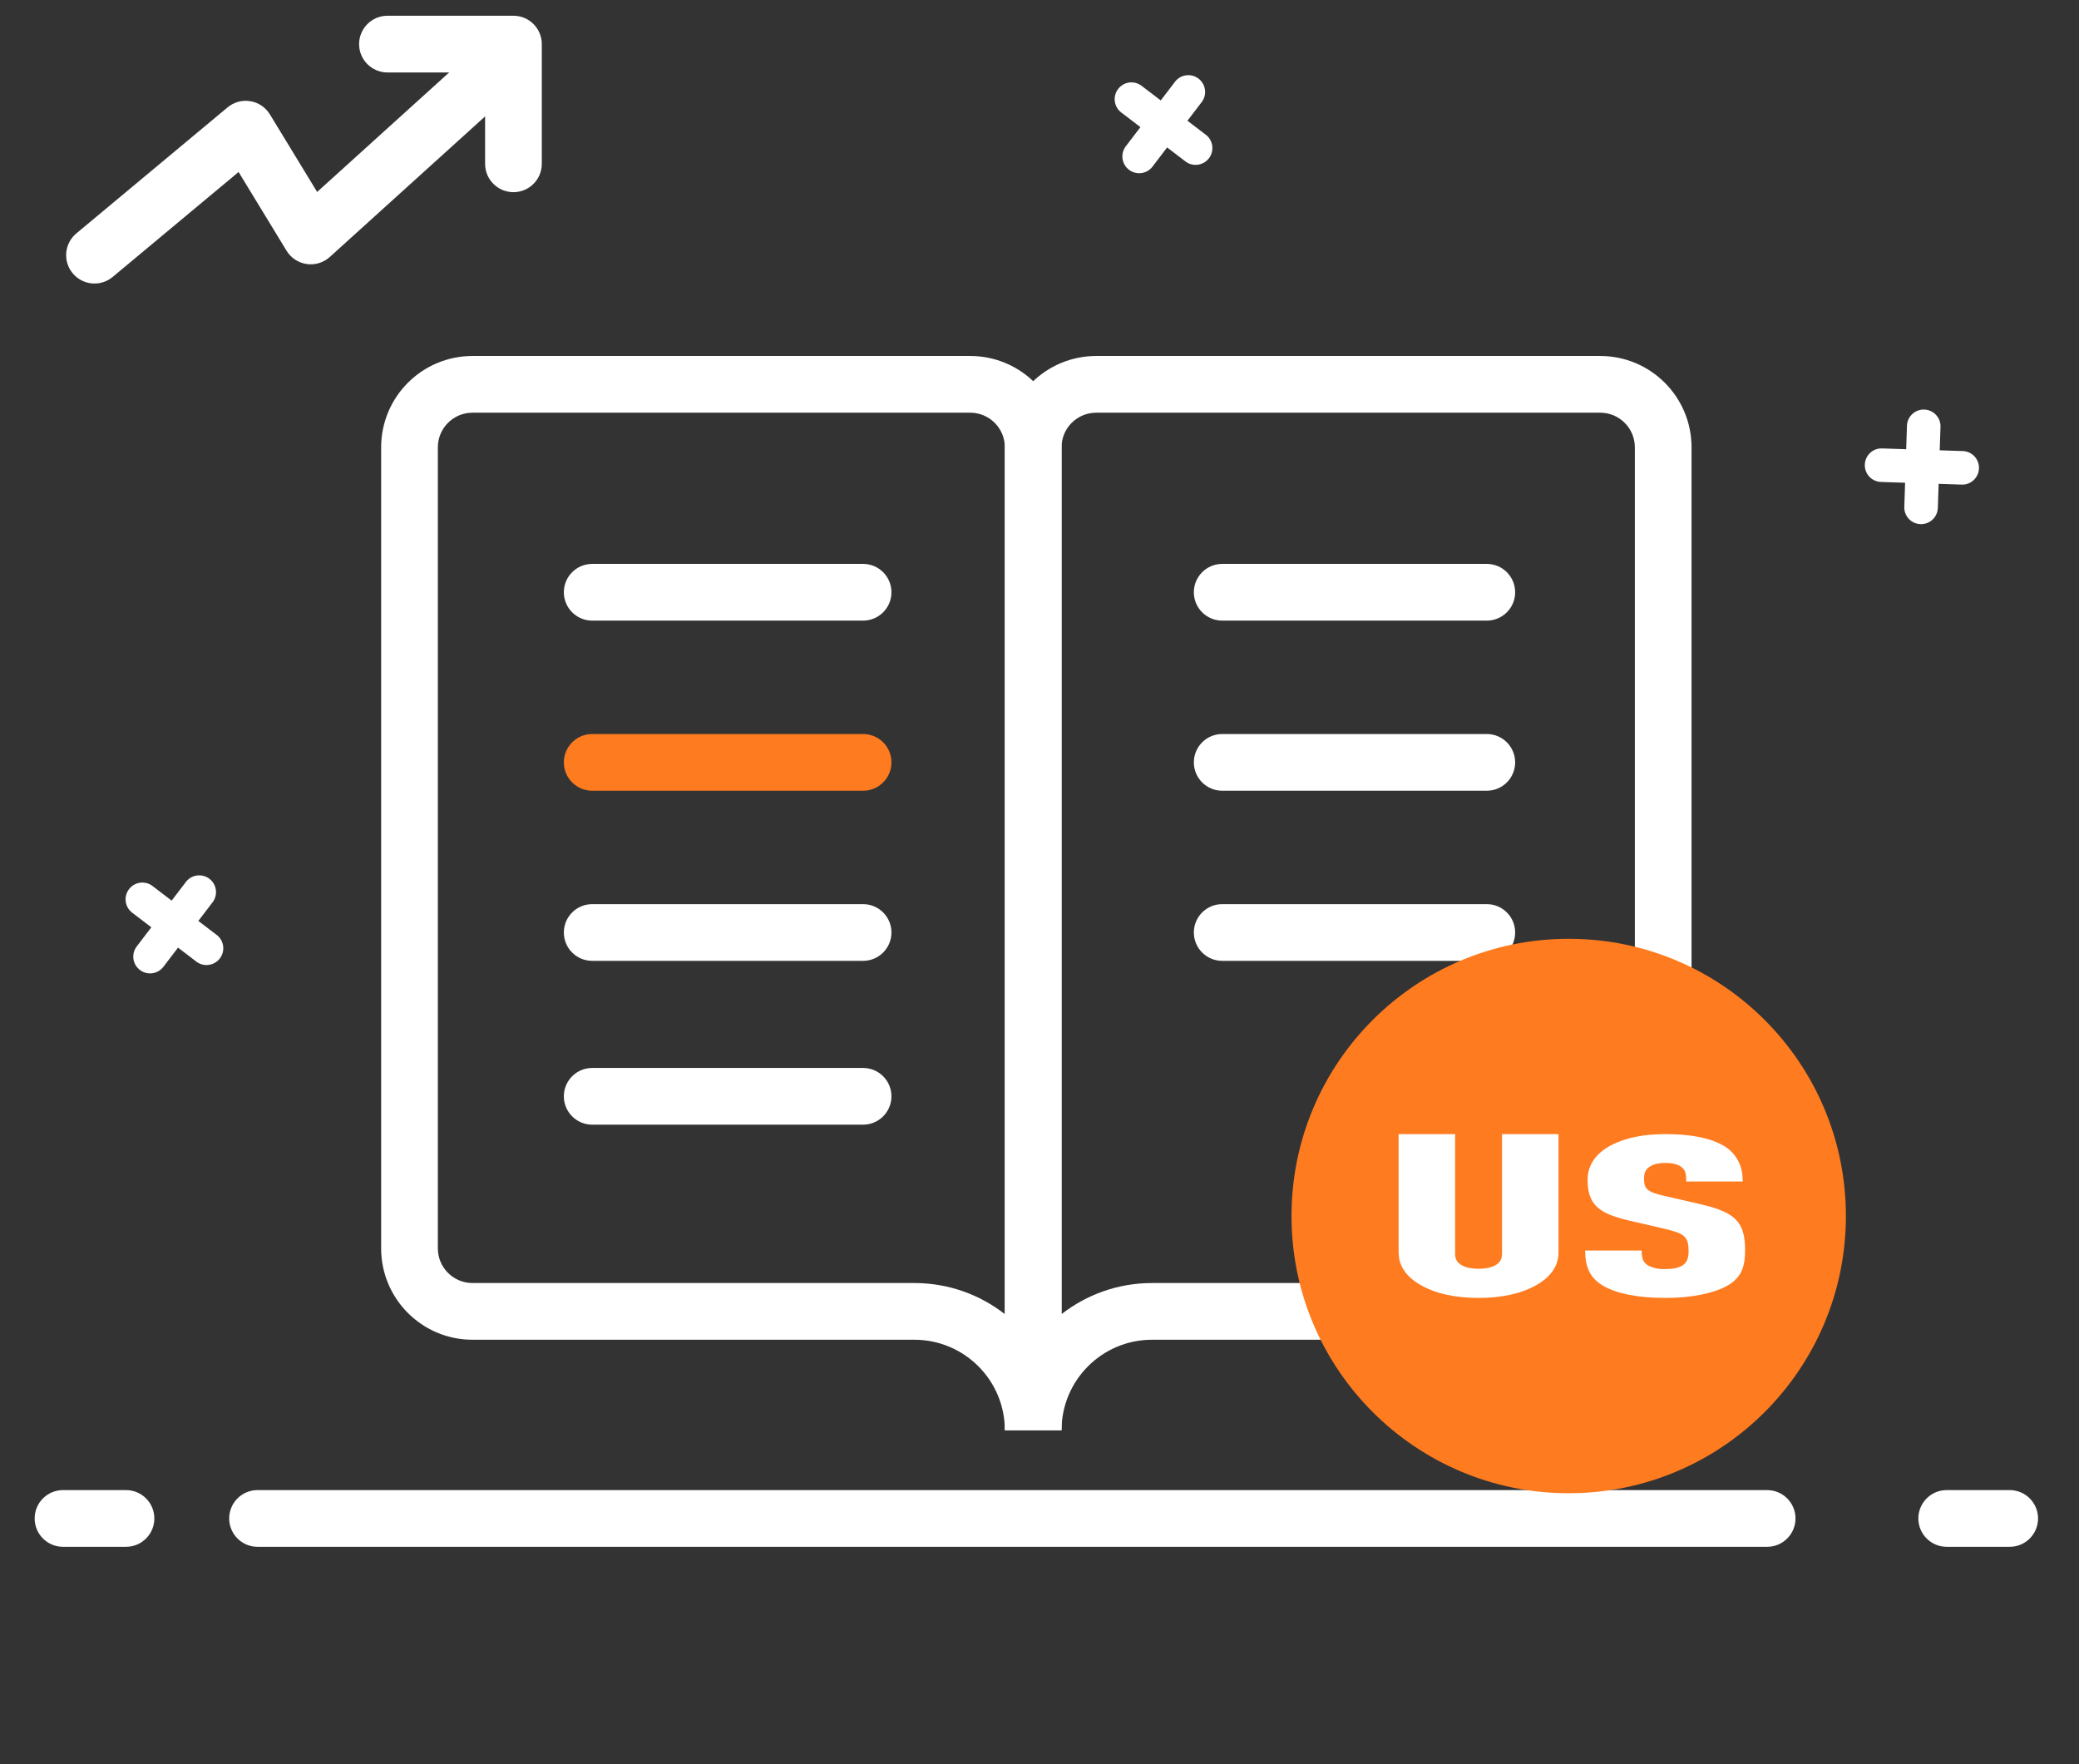 <svg width="330" height="280" viewBox="0 0 330 280" fill="none" xmlns="http://www.w3.org/2000/svg">
<rect x="0" y="0" width="330" height="280" fill="#333333" stroke="none"/>
<path fill-rule="evenodd" clip-rule="evenodd" d="M60.5 71C60.5 62.992 66.992 56.5 75 56.5H154C162.008 56.5 168.5 62.992 168.5 71V227H159.5C159.5 219.067 153.069 212.636 145.136 212.636H75C66.992 212.636 60.5 206.144 60.5 198.136V71ZM159.5 208.572V71C159.5 67.962 157.038 65.5 154 65.5H75C71.962 65.5 69.5 67.962 69.5 71V198.136C69.5 201.174 71.962 203.636 75 203.636H145.136C150.552 203.636 155.538 205.479 159.5 208.572Z" fill="white"/>
<path fill-rule="evenodd" clip-rule="evenodd" d="M268.5 71C268.5 62.992 262.008 56.5 254 56.5H174C165.992 56.5 159.5 62.992 159.5 71V227H168.5C168.5 219.067 174.931 212.636 182.864 212.636H254C262.008 212.636 268.5 206.145 268.5 198.136V71ZM168.5 208.572V71C168.5 67.962 170.962 65.5 174 65.5H254C257.038 65.5 259.5 67.962 259.5 71V198.136C259.5 201.174 257.038 203.636 254 203.636H182.864C177.448 203.636 172.462 205.479 168.5 208.572Z" fill="white"/>
<path fill-rule="evenodd" clip-rule="evenodd" d="M89.5 94C89.5 91.515 91.515 89.5 94 89.5H137C139.485 89.5 141.5 91.515 141.5 94C141.5 96.485 139.485 98.5 137 98.5H94C91.515 98.5 89.5 96.485 89.5 94Z" fill="white"/>
<path fill-rule="evenodd" clip-rule="evenodd" d="M189.5 94C189.5 91.515 191.515 89.5 194 89.5H236C238.485 89.5 240.5 91.515 240.5 94C240.5 96.485 238.485 98.5 236 98.5H194C191.515 98.5 189.5 96.485 189.5 94Z" fill="white"/>
<path fill-rule="evenodd" clip-rule="evenodd" d="M89.5 148C89.5 145.515 91.515 143.5 94 143.5H137C139.485 143.5 141.5 145.515 141.5 148C141.5 150.485 139.485 152.5 137 152.5H94C91.515 152.5 89.5 150.485 89.5 148Z" fill="white"/>
<path fill-rule="evenodd" clip-rule="evenodd" d="M89.5 121C89.5 118.515 91.515 116.5 94 116.5H137C139.485 116.5 141.5 118.515 141.5 121C141.5 123.485 139.485 125.5 137 125.5H94C91.515 125.5 89.5 123.485 89.5 121Z" fill="#FF7B1F"/>
<path fill-rule="evenodd" clip-rule="evenodd" d="M189.5 121C189.5 118.515 191.515 116.5 194 116.5H236C238.485 116.5 240.5 118.515 240.5 121C240.5 123.485 238.485 125.5 236 125.5H194C191.515 125.5 189.5 123.485 189.5 121Z" fill="white"/>
<path fill-rule="evenodd" clip-rule="evenodd" d="M189.5 148C189.5 145.515 191.515 143.5 194 143.5H236C238.485 143.5 240.5 145.515 240.5 148C240.5 150.485 238.485 152.5 236 152.5H194C191.515 152.5 189.5 150.485 189.5 148Z" fill="white"/>
<path fill-rule="evenodd" clip-rule="evenodd" d="M89.5 174C89.5 171.515 91.515 169.5 94 169.5H137C139.485 169.5 141.5 171.515 141.5 174C141.5 176.485 139.485 178.5 137 178.5H94C91.515 178.5 89.5 176.485 89.5 174Z" fill="white"/>
<path fill-rule="evenodd" clip-rule="evenodd" d="M36.379 241C36.379 238.515 38.394 236.5 40.879 236.5H280.5C282.985 236.5 285 238.515 285 241C285 243.485 282.985 245.5 280.5 245.5H40.879C38.394 245.5 36.379 243.485 36.379 241Z" fill="white"/>
<path fill-rule="evenodd" clip-rule="evenodd" d="M304.5 241C304.5 238.515 306.515 236.5 309 236.5H319C321.485 236.5 323.5 238.515 323.5 241C323.5 243.485 321.485 245.5 319 245.5H309C306.515 245.5 304.5 243.485 304.5 241Z" fill="white"/>
<path fill-rule="evenodd" clip-rule="evenodd" d="M5.5 241C5.5 238.515 7.515 236.5 10 236.5H20C22.485 236.5 24.5 238.515 24.5 241C24.5 243.485 22.485 245.5 20 245.5H10C7.515 245.5 5.5 243.485 5.5 241Z" fill="white"/>
<circle cx="249" cy="193" r="44" fill="#FF7B1F"/>
<path d="M222 180H230.969V199.067C230.969 200.731 232.67 201.372 234.692 201.372C236.461 201.372 237.984 200.878 238.339 199.639L238.415 199.067V180H247.385V198.815C247.385 200.869 246.183 202.603 244.034 203.868C241.631 205.281 238.483 206 234.692 206C230.902 206 227.745 205.281 225.351 203.868C223.506 202.793 222.364 201.355 222.076 199.673L222 198.807V180Z" fill="white"/>
<path d="M256.032 181.612C258.182 180.572 260.898 180 264.308 180C268.285 180 271.187 180.572 273.15 181.612C274.1 182.054 274.918 182.747 275.52 183.62C276.122 184.492 276.487 185.513 276.577 186.578L276.628 187.523H267.658C267.658 186.621 267.658 185.798 266.897 185.226C266.389 184.836 265.636 184.576 264.308 184.576C263.047 184.576 262.226 184.871 261.718 185.269C261.152 185.694 260.957 186.231 260.957 187.089C260.957 188.519 261.363 189.057 263.267 189.577L264.054 189.776L269.672 191.067C275.358 192.359 277 193.823 277 198.443C277 201.025 276.433 202.811 274.098 204.102C272.075 205.22 268.665 206 264.308 206C259.891 206 256.608 205.281 254.585 204.137C252.648 203.045 251.827 201.537 251.649 199.422L251.615 198.477H260.585C260.585 199.517 260.712 200.271 261.532 200.809C262.387 201.264 263.346 201.474 264.308 201.415C265.695 201.415 266.584 201.207 267.151 200.774C267.777 200.341 268.031 199.665 268.031 198.625C268.031 196.432 267.464 195.86 265.01 195.227L264.122 195.002L258.435 193.685C253.892 192.61 251.996 191.249 251.996 187.271C251.996 184.905 253.325 182.938 256.032 181.612Z" fill="white"/>
<path d="M302.397 76.62L298.568 76.492C298.218 76.481 297.875 76.4 297.556 76.255C297.238 76.11 296.951 75.904 296.713 75.648C296.474 75.392 296.289 75.091 296.167 74.763C296.045 74.435 295.989 74.087 296.002 73.737C296.013 73.388 296.093 73.045 296.237 72.728C296.381 72.41 296.586 72.124 296.84 71.886C297.095 71.647 297.394 71.462 297.72 71.339C298.047 71.216 298.394 71.159 298.743 71.171L302.568 71.298L302.696 67.469C302.746 66.783 303.06 66.143 303.572 65.683C304.083 65.223 304.753 64.979 305.441 65.001C306.128 65.024 306.78 65.312 307.261 65.804C307.741 66.296 308.012 66.956 308.018 67.644L307.89 71.469L311.719 71.597C312.393 71.663 313.016 71.984 313.462 72.493C313.909 73.003 314.145 73.662 314.122 74.339C314.1 75.016 313.821 75.659 313.343 76.138C312.864 76.617 312.221 76.896 311.545 76.918L307.719 76.791L307.592 80.62C307.58 80.97 307.499 81.314 307.354 81.632C307.209 81.95 307.003 82.237 306.747 82.475C306.491 82.714 306.19 82.899 305.862 83.021C305.535 83.143 305.186 83.199 304.836 83.186C304.133 83.163 303.468 82.862 302.986 82.349C302.505 81.836 302.247 81.152 302.27 80.449L302.397 76.62Z" fill="white"/>
<path d="M181.021 20.176L177.975 17.852C177.697 17.64 177.464 17.375 177.289 17.072C177.113 16.769 176.999 16.435 176.954 16.088C176.908 15.741 176.931 15.389 177.022 15.051C177.112 14.713 177.269 14.396 177.482 14.119C177.694 13.842 177.958 13.609 178.259 13.434C178.56 13.258 178.893 13.144 179.239 13.097C179.585 13.051 179.936 13.073 180.273 13.162C180.61 13.251 180.926 13.406 181.204 13.618L184.247 15.94L186.571 12.894C187.01 12.364 187.636 12.025 188.32 11.947C189.003 11.869 189.691 12.058 190.238 12.475C190.785 12.892 191.149 13.505 191.255 14.184C191.361 14.864 191.2 15.558 190.805 16.122L188.483 19.165L191.529 21.489C192.039 21.934 192.361 22.557 192.429 23.23C192.497 23.904 192.307 24.578 191.897 25.117C191.486 25.655 190.886 26.018 190.219 26.13C189.551 26.243 188.865 26.098 188.301 25.724L185.258 23.401L182.934 26.448C182.722 26.726 182.456 26.959 182.154 27.134C181.851 27.31 181.517 27.424 181.17 27.469C180.823 27.515 180.471 27.492 180.133 27.401C179.795 27.311 179.478 27.154 179.201 26.941C178.641 26.514 178.274 25.883 178.179 25.186C178.085 24.488 178.271 23.782 178.697 23.222L181.021 20.176Z" fill="white"/>
<path d="M24.021 147.176L20.976 144.852C20.697 144.64 20.464 144.375 20.289 144.072C20.113 143.769 20 143.435 19.954 143.088C19.908 142.741 19.931 142.389 20.022 142.051C20.113 141.713 20.269 141.397 20.483 141.119C20.694 140.842 20.958 140.609 21.259 140.433C21.561 140.258 21.893 140.144 22.239 140.097C22.585 140.051 22.936 140.073 23.273 140.162C23.61 140.251 23.926 140.406 24.204 140.618L27.247 142.94L29.571 139.894C30.01 139.364 30.637 139.025 31.32 138.947C32.003 138.869 32.691 139.058 33.238 139.475C33.785 139.892 34.149 140.505 34.255 141.184C34.361 141.864 34.2 142.558 33.805 143.122L31.483 146.165L34.529 148.489C35.039 148.934 35.361 149.557 35.429 150.23C35.497 150.904 35.307 151.578 34.897 152.117C34.486 152.655 33.886 153.018 33.219 153.13C32.551 153.243 31.866 153.097 31.301 152.724L28.258 150.402L25.934 153.447C25.722 153.726 25.456 153.959 25.154 154.134C24.851 154.31 24.517 154.423 24.17 154.469C23.823 154.515 23.471 154.492 23.133 154.401C22.795 154.31 22.478 154.154 22.201 153.941C21.641 153.514 21.274 152.883 21.179 152.186C21.085 151.488 21.271 150.782 21.697 150.222L24.021 147.176Z" fill="white"/>
<path fill-rule="evenodd" clip-rule="evenodd" d="M81.337 8.48C83.004 10.323 82.862 13.169 81.02 14.836L52.346 40.788C51.352 41.688 50.008 42.098 48.68 41.905C47.353 41.713 46.181 40.938 45.483 39.793L37.872 27.298L17.881 43.957C15.972 45.548 13.134 45.29 11.543 43.381C9.952 41.472 10.21 38.634 12.119 37.043L36.119 17.043C37.125 16.205 38.446 15.846 39.737 16.061C41.028 16.275 42.162 17.041 42.843 18.159L50.34 30.465L74.98 8.164C76.823 6.496 79.669 6.638 81.337 8.48Z" fill="white"/>
<path fill-rule="evenodd" clip-rule="evenodd" d="M57 7C57 4.515 59.015 2.5 61.5 2.5H81.5C83.985 2.5 86 4.515 86 7V26C86 28.485 83.985 30.5 81.5 30.5C79.015 30.5 77 28.485 77 26V11.5H61.5C59.015 11.5 57 9.485 57 7Z" fill="white"/>
</svg>
